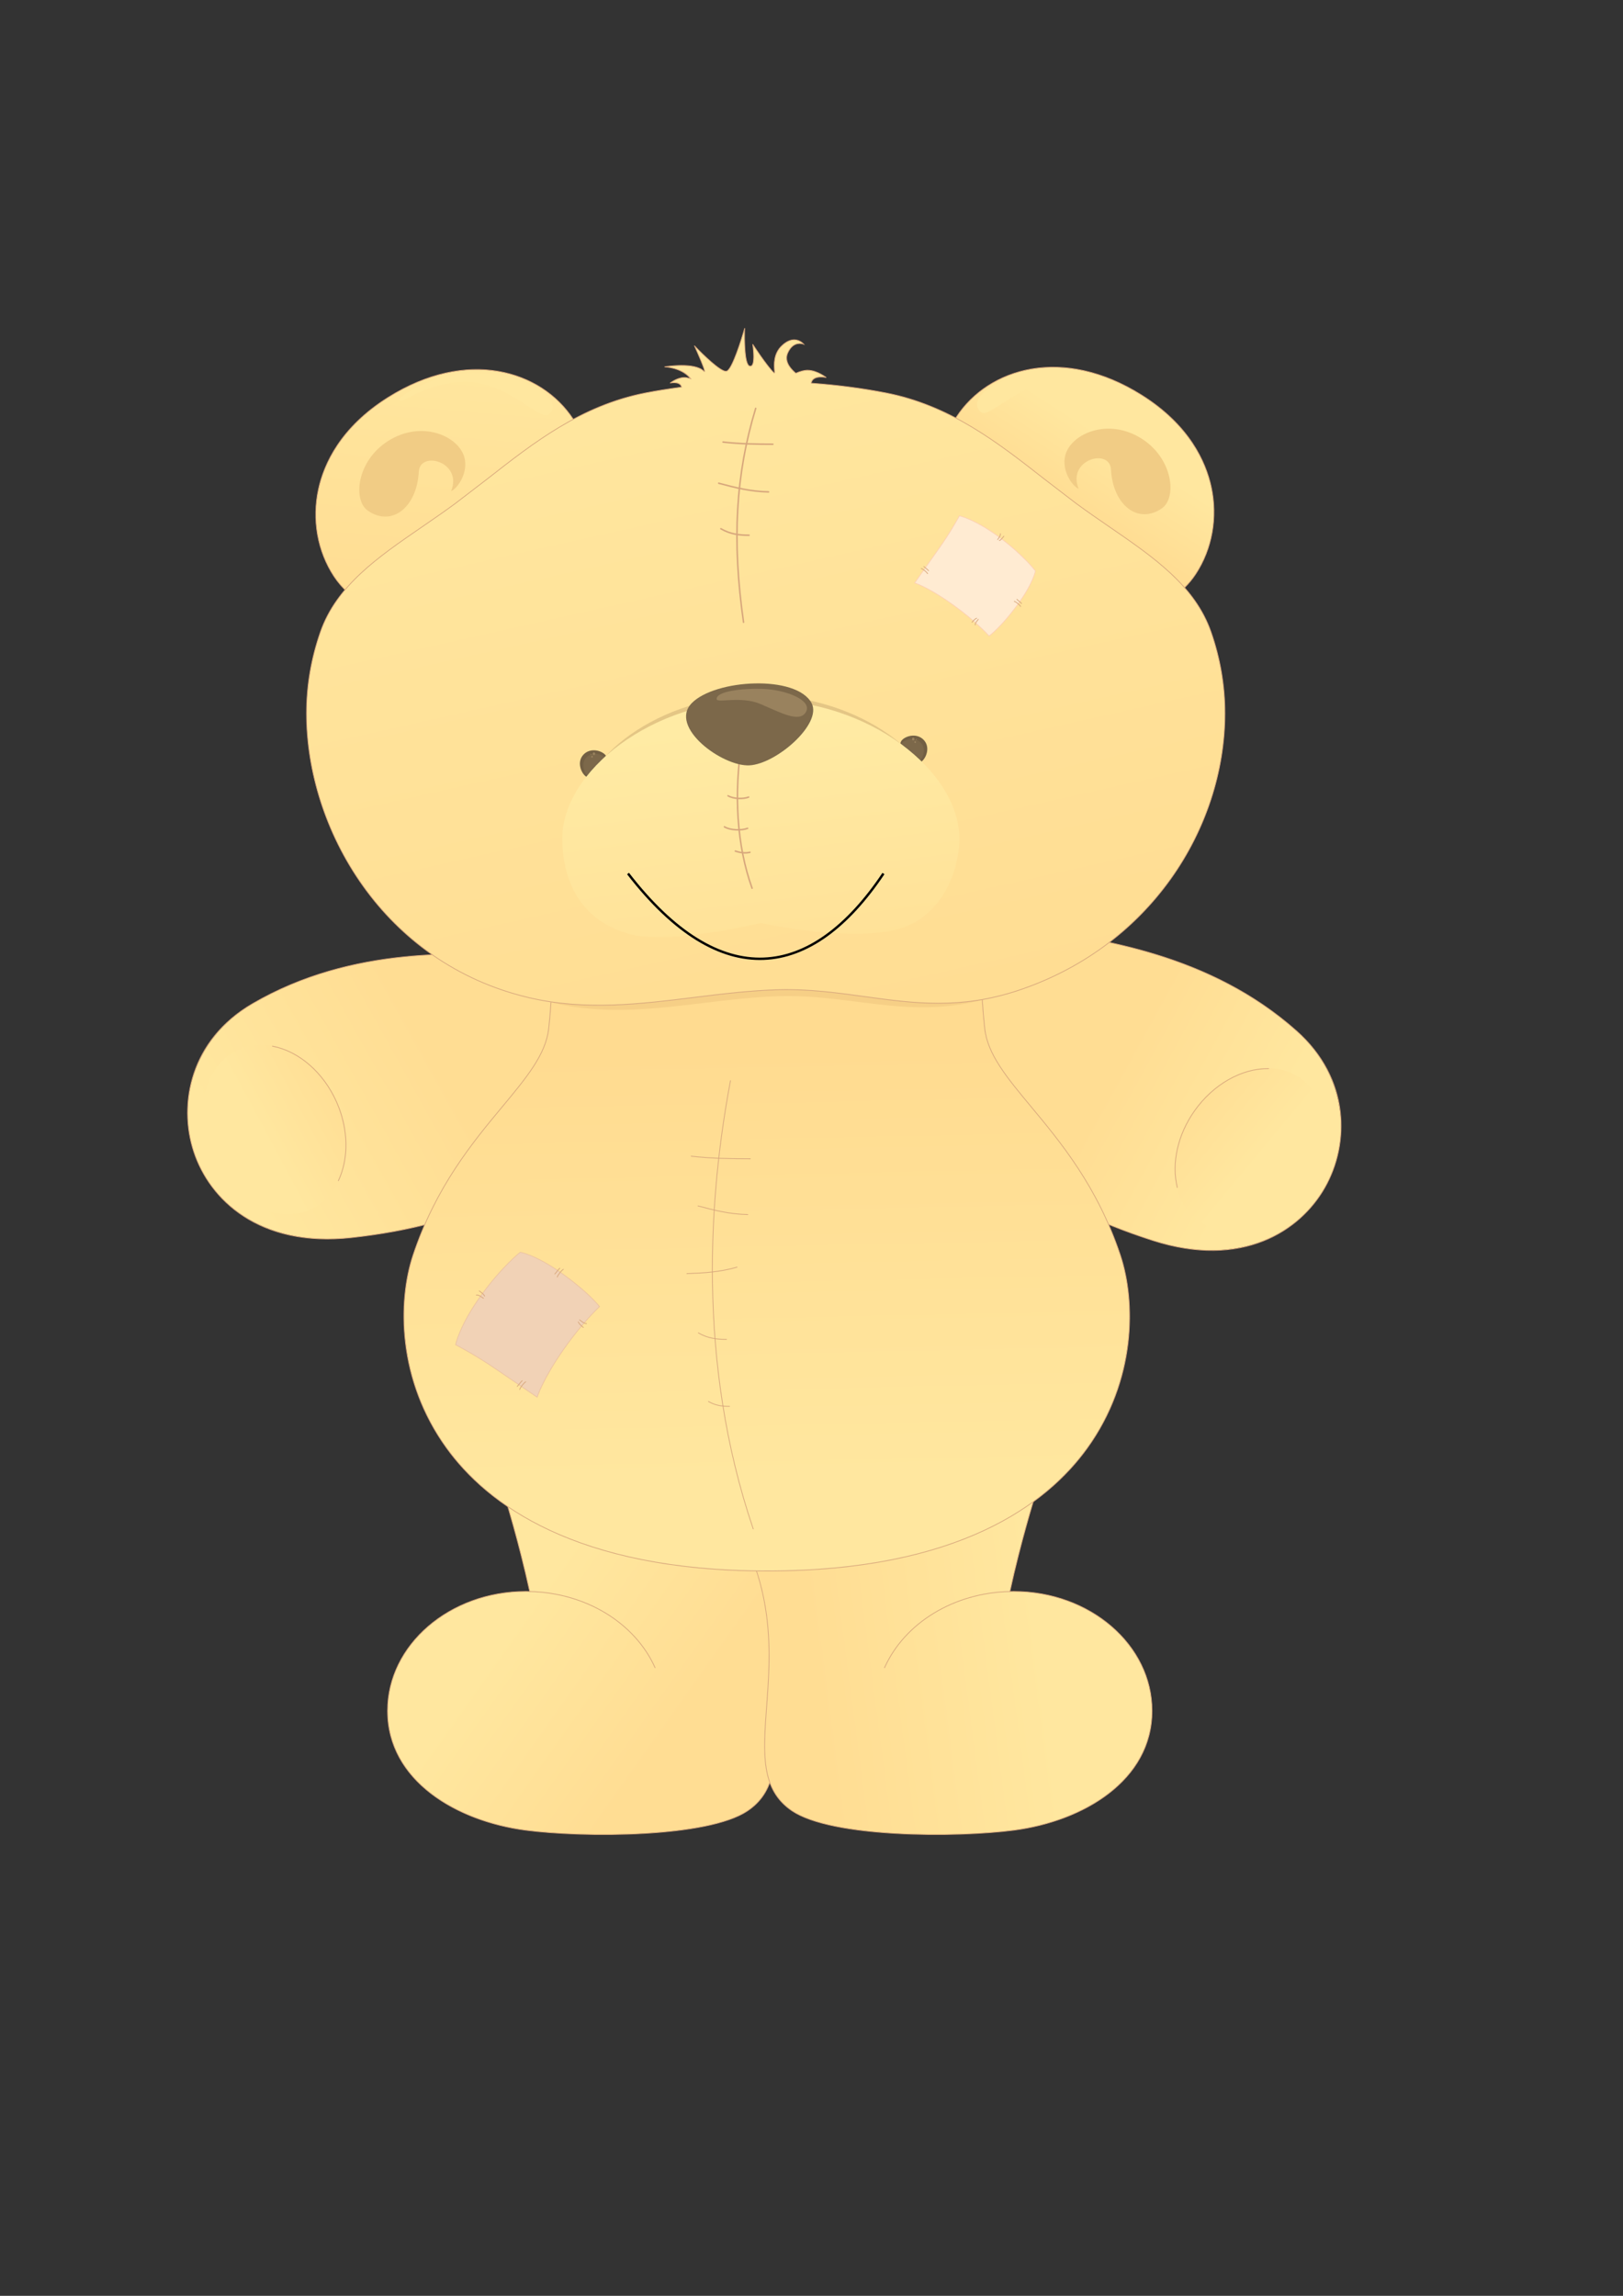 <?xml version="1.0" encoding="UTF-8" standalone="no"?>
<!-- Created with Inkscape (http://www.inkscape.org/) -->

<svg
   xmlns:dc="http://purl.org/dc/elements/1.1/"
   xmlns:cc="http://creativecommons.org/ns#"
   xmlns:rdf="http://www.w3.org/1999/02/22-rdf-syntax-ns#"
   xmlns:svg="http://www.w3.org/2000/svg"
   xmlns="http://www.w3.org/2000/svg"
   xmlns:sodipodi="http://sodipodi.sourceforge.net/DTD/sodipodi-0.dtd"
   xmlns:inkscape="http://www.inkscape.org/namespaces/inkscape"
   width="210mm"
   height="297mm"
   viewBox="0 0 744.094 1052.362"
   id="svg2"
   version="1.1"
   inkscape:version="0.91 r13725"
   sodipodi:docname="Teddy3.svg">
  <rect x="0" y="0" width="744.094" height="1052.362" fill="#333333" stroke="none"/>
  <defs
     id="defs4">
    <radialGradient
       id="radialGradient4158"
       spreadMethod="pad"
       gradientTransform="matrix(598.457,0,0,-318.166,376.728,462.219)"
       gradientUnits="userSpaceOnUse"
       r="1"
       cy="0"
       cx="0"
       fy="0"
       fx="0">
      <stop
         id="stop4160"
         offset="0"
         style="stop-opacity:1;stop-color:#e94397" />
      <stop
         id="stop4162"
         offset="1"
         style="stop-opacity:1;stop-color:#4a3362" />
    </radialGradient>
    <clipPath
       id="clipPath4170"
       clipPathUnits="userSpaceOnUse">
      <path
         inkscape:connector-curvature="0"
         id="path4172"
         d="m 0,595.276 841.89,0 L 841.89,0 0,0 0,595.276 Z" />
    </clipPath>
    <clipPath
       id="clipPath4178"
       clipPathUnits="userSpaceOnUse">
      <path
         inkscape:connector-curvature="0"
         id="path4180"
         d="m -50.613,573.446 569.537,0 0,-581.918 -569.537,0 0,581.918 z" />
    </clipPath>
    <clipPath
       id="clipPath11190"
       clipPathUnits="userSpaceOnUse">
      <path
         inkscape:connector-curvature="0"
         id="path11192"
         d="m 326.494,553.649 586.317,0 0,-599.06 -586.317,0 0,599.06 z" />
    </clipPath>
    <clipPath
       id="clipPath18202"
       clipPathUnits="userSpaceOnUse">
      <path
         inkscape:connector-curvature="0"
         id="path18204"
         d="m 0,595.276 841.89,0 L 841.89,0 0,0 0,595.276 Z" />
    </clipPath>
    <clipPath
       id="clipPath18210"
       clipPathUnits="userSpaceOnUse">
      <path
         inkscape:connector-curvature="0"
         id="path18212"
         d="m 461.937,352.03 185.804,0 0,-99.866 -185.804,0 0,99.866 z" />
    </clipPath>
    <linearGradient
       id="linearGradient18218"
       spreadMethod="pad"
       gradientTransform="matrix(58.883,0.973,0.973,-58.883,560.195,301.869)"
       gradientUnits="userSpaceOnUse"
       y2="0"
       x2="1"
       y1="0"
       x1="0">
      <stop
         id="stop18220"
         offset="0"
         style="stop-opacity:1;stop-color:#ffdd93" />
      <stop
         id="stop18222"
         offset="1"
         style="stop-opacity:1;stop-color:#ffe79f" />
    </linearGradient>
    <clipPath
       id="clipPath18246"
       clipPathUnits="userSpaceOnUse">
      <path
         inkscape:connector-curvature="0"
         id="path18248"
         d="m 293.381,144.675 154.805,0 0,-123.587 -154.805,0 0,123.587 z" />
    </clipPath>
    <linearGradient
       id="linearGradient18254"
       spreadMethod="pad"
       gradientTransform="matrix(-56.993,40.586,40.586,56.993,404.392,68.807)"
       gradientUnits="userSpaceOnUse"
       y2="0"
       x2="1"
       y1="0"
       x1="0">
      <stop
         id="stop18256"
         offset="0"
         style="stop-opacity:1;stop-color:#ffdd93" />
      <stop
         id="stop18258"
         offset="1"
         style="stop-opacity:1;stop-color:#ffe79f" />
    </linearGradient>
    <clipPath
       id="clipPath18286"
       clipPathUnits="userSpaceOnUse">
      <path
         inkscape:connector-curvature="0"
         id="path18288"
         d="m 418.966,144.675 154.803,0 0,-123.587 -154.803,0 0,123.587 z" />
    </clipPath>
    <linearGradient
       id="linearGradient18294"
       spreadMethod="pad"
       gradientTransform="matrix(83.894,11.039,11.039,-83.894,449.917,77.614)"
       gradientUnits="userSpaceOnUse"
       y2="0"
       x2="1"
       y1="0"
       x1="0">
      <stop
         id="stop18296"
         offset="0"
         style="stop-opacity:1;stop-color:#ffdd93" />
      <stop
         id="stop18298"
         offset="1"
         style="stop-opacity:1;stop-color:#ffe79f" />
    </linearGradient>
    <clipPath
       id="clipPath18326"
       clipPathUnits="userSpaceOnUse">
      <path
         inkscape:connector-curvature="0"
         id="path18328"
         d="m 220.031,343.966 183.376,0 0,-104.485 -183.376,0 0,104.485 z" />
    </clipPath>
    <linearGradient
       id="linearGradient18334"
       spreadMethod="pad"
       gradientTransform="matrix(-73.616,-40.941,-40.941,73.616,312.828,302.7)"
       gradientUnits="userSpaceOnUse"
       y2="0"
       x2="1"
       y1="0"
       x1="0">
      <stop
         id="stop18336"
         offset="0"
         style="stop-opacity:1;stop-color:#ffdd93" />
      <stop
         id="stop18338"
         offset="1"
         style="stop-opacity:1;stop-color:#ffe79f" />
    </linearGradient>
    <clipPath
       id="clipPath18362"
       clipPathUnits="userSpaceOnUse">
      <path
         inkscape:connector-curvature="0"
         id="path18364"
         d="m 299.374,341.209 266.159,0 0,-223.481 -266.159,0 0,223.481 z" />
    </clipPath>
    <linearGradient
       id="linearGradient18370"
       spreadMethod="pad"
       gradientTransform="matrix(2.996,-156.798,-156.798,-2.996,430.593,308.604)"
       gradientUnits="userSpaceOnUse"
       y2="0"
       x2="1"
       y1="0"
       x1="0">
      <stop
         id="stop18372"
         offset="0"
         style="stop-opacity:1;stop-color:#ffdb90" />
      <stop
         id="stop18374"
         offset="1"
         style="stop-opacity:1;stop-color:#ffe79f" />
    </linearGradient>
    <clipPath
       id="clipPath18398"
       clipPathUnits="userSpaceOnUse">
      <path
         inkscape:connector-curvature="0"
         id="path18400"
         d="m 267.03,558.263 99.552,0 0,-90.945 -99.552,0 0,90.945 z" />
    </clipPath>
    <linearGradient
       id="linearGradient18406"
       spreadMethod="pad"
       gradientTransform="matrix(8.372,95.437,95.437,-8.372,313.087,471.48)"
       gradientUnits="userSpaceOnUse"
       y2="0"
       x2="1"
       y1="0"
       x1="0">
      <stop
         id="stop18408"
         offset="0"
         style="stop-opacity:1;stop-color:#ffdd93" />
      <stop
         id="stop18410"
         offset="1"
         style="stop-opacity:1;stop-color:#ffe79f" />
    </linearGradient>
    <clipPath
       id="clipPath18446"
       clipPathUnits="userSpaceOnUse">
      <path
         inkscape:connector-curvature="0"
         id="path18448"
         d="m 496.949,559.121 99.534,0 0,-90.945 -99.534,0 0,90.945 z" />
    </clipPath>
    <linearGradient
       id="linearGradient18454"
       spreadMethod="pad"
       gradientTransform="matrix(15.069,23.441,23.441,-15.069,543.896,508.977)"
       gradientUnits="userSpaceOnUse"
       y2="0"
       x2="1"
       y1="0"
       x1="0">
      <stop
         id="stop18456"
         offset="0"
         style="stop-opacity:1;stop-color:#ffdd93" />
      <stop
         id="stop18458"
         offset="1"
         style="stop-opacity:1;stop-color:#ffe79f" />
    </linearGradient>
    <clipPath
       id="clipPath18490"
       clipPathUnits="userSpaceOnUse">
      <path
         inkscape:connector-curvature="0"
         id="path18492"
         d="m 263.661,573.458 336.835,0 0,-248.274 -336.835,0 0,248.274 z" />
    </clipPath>
    <linearGradient
       id="linearGradient18498"
       spreadMethod="pad"
       gradientTransform="matrix(-56.928,256.175,256.175,56.928,457.912,315.274)"
       gradientUnits="userSpaceOnUse"
       y2="0"
       x2="1"
       y1="0"
       x1="0">
      <stop
         id="stop18500"
         offset="0"
         style="stop-opacity:1;stop-color:#ffdd93" />
      <stop
         id="stop18502"
         offset="1"
         style="stop-opacity:1;stop-color:#ffe79f" />
    </linearGradient>
    <linearGradient
       id="linearGradient18578"
       spreadMethod="pad"
       gradientTransform="matrix(-26.626,211.318,211.318,26.626,442.491,288.634)"
       gradientUnits="userSpaceOnUse"
       y2="0"
       x2="1"
       y1="0"
       x1="0">
      <stop
         id="stop18580"
         offset="0"
         style="stop-opacity:1;stop-color:#ffdb90" />
      <stop
         id="stop18582"
         offset="1"
         style="stop-opacity:1;stop-color:#fff3ae" />
    </linearGradient>
    <clipPath
       id="clipPath18590"
       clipPathUnits="userSpaceOnUse">
      <path
         inkscape:connector-curvature="0"
         id="path18592"
         d="m 0,595.276 841.89,0 L 841.89,0 0,0 0,595.276 Z" />
    </clipPath>
    <clipPath
       id="clipPath18658"
       clipPathUnits="userSpaceOnUse">
      <path
         inkscape:connector-curvature="0"
         id="path18660"
         d="m 486.694,504.659 44.294,0 0,-44.089 -44.294,0 0,44.089 z" />
    </clipPath>
    <clipPath
       id="clipPath18710"
       clipPathUnits="userSpaceOnUse">
      <path
         inkscape:connector-curvature="0"
         id="path18712"
         d="m 318.345,234.6 52.769,0 0,-53.144 -52.769,0 0,53.144 z" />
    </clipPath>
    <linearGradient
       id="linearGradient18774"
       spreadMethod="pad"
       gradientTransform="matrix(170.542,380.822,380.822,-170.542,374.479,163.414)"
       gradientUnits="userSpaceOnUse"
       y2="0"
       x2="1"
       y1="0"
       x1="0">
      <stop
         id="stop18776"
         offset="0"
         style="stop-opacity:1;stop-color:#c13d62" />
      <stop
         id="stop18778"
         offset="1"
         style="stop-opacity:1;stop-color:#ef569e" />
    </linearGradient>
    <clipPath
       id="clipPath18786"
       clipPathUnits="userSpaceOnUse">
      <path
         inkscape:connector-curvature="0"
         id="path18788"
         d="m 0,595.276 841.89,0 L 841.89,0 0,0 0,595.276 Z" />
    </clipPath>
    <linearGradient
       id="linearGradient18810"
       spreadMethod="pad"
       gradientTransform="matrix(-32.535,-17.535,-17.535,32.535,280.122,294.807)"
       gradientUnits="userSpaceOnUse"
       y2="0"
       x2="1"
       y1="0"
       x1="0">
      <stop
         id="stop18812"
         offset="0"
         style="stop-opacity:1;stop-color:#ffdd93" />
      <stop
         id="stop18814"
         offset="1"
         style="stop-opacity:1;stop-color:#ffe79f" />
    </linearGradient>
    <clipPath
       id="clipPath18822"
       clipPathUnits="userSpaceOnUse">
      <path
         inkscape:connector-curvature="0"
         id="path18824"
         d="m 0,595.276 841.89,0 L 841.89,0 0,0 0,595.276 Z" />
    </clipPath>
    <linearGradient
       id="linearGradient18842"
       spreadMethod="pad"
       gradientTransform="matrix(36.387,-6.48,6.48,36.387,585.525,308.629)"
       gradientUnits="userSpaceOnUse"
       y2="0"
       x2="1"
       y1="0"
       x1="0">
      <stop
         id="stop18844"
         offset="0"
         style="stop-opacity:1;stop-color:#ffdd93" />
      <stop
         id="stop18846"
         offset="1"
         style="stop-opacity:1;stop-color:#ffe79f" />
    </linearGradient>
    <clipPath
       id="clipPath18854"
       clipPathUnits="userSpaceOnUse">
      <path
         inkscape:connector-curvature="0"
         id="path18856"
         d="m 0,595.276 841.89,0 L 841.89,0 0,0 0,595.276 Z" />
    </clipPath>
    <linearGradient
       id="linearGradient18874"
       spreadMethod="pad"
       gradientTransform="matrix(128.9,176.61,176.61,-128.9,100.961,351.825)"
       gradientUnits="userSpaceOnUse"
       y2="0"
       x2="1"
       y1="0"
       x1="0">
      <stop
         id="stop18876"
         offset="0"
         style="stop-opacity:1;stop-color:#c13d62" />
      <stop
         id="stop18878"
         offset="1"
         style="stop-opacity:1;stop-color:#ef569e" />
    </linearGradient>
    <clipPath
       id="clipPath18886"
       clipPathUnits="userSpaceOnUse">
      <path
         inkscape:connector-curvature="0"
         id="path18888"
         d="m 0,595.276 841.89,0 L 841.89,0 0,0 0,595.276 Z" />
    </clipPath>
    <linearGradient
       id="linearGradient18910"
       spreadMethod="pad"
       gradientTransform="matrix(61.801,84.675,84.675,-61.801,106.694,492.173)"
       gradientUnits="userSpaceOnUse"
       y2="0"
       x2="1"
       y1="0"
       x1="0">
      <stop
         id="stop18912"
         offset="0"
         style="stop-opacity:1;stop-color:#c13d62" />
      <stop
         id="stop18914"
         offset="1"
         style="stop-opacity:1;stop-color:#ef569e" />
    </linearGradient>
    <clipPath
       id="clipPath18922"
       clipPathUnits="userSpaceOnUse">
      <path
         inkscape:connector-curvature="0"
         id="path18924"
         d="m 0,595.276 841.89,0 L 841.89,0 0,0 0,595.276 Z" />
    </clipPath>
  </defs>
  <sodipodi:namedview
     id="base"
     pagecolor="#ffffff"
     bordercolor="#666666"
     borderopacity="1.0"
     inkscape:pageopacity="0.0"
     inkscape:pageshadow="2"
     inkscape:zoom="0.98994949"
     inkscape:cx="135.25285"
     inkscape:cy="532.80911"
     inkscape:document-units="px"
     inkscape:current-layer="layer1"
     showgrid="false"
     inkscape:window-width="1680"
     inkscape:window-height="987"
     inkscape:window-x="-8"
     inkscape:window-y="-8"
     inkscape:window-maximized="1" />
  <g
     inkscape:label="Ebene 1"
     inkscape:groupmode="layer"
     id="layer1">
    <g
       id="g33855"
       transform="matrix(0.869,0.495,-0.495,0.869,308.893,-185.635)">
      <g
         transform="matrix(1.25,0,0,-1.25,-189.038,867.266)"
         id="g18206">
        <g
           id="g18208" />
        <g
           id="g18224">
          <g
             id="g18226"
             clip-path="url(#clipPath18210)">
            <g
               id="g18228">
              <g
                 id="g18230">
                <g
                   id="g18232">
                  <g
                     id="g18234">
                    <path
                       inkscape:connector-curvature="0"
                       id="path18236"
                       style="fill:url(#linearGradient18218);stroke:none"
                       d="m 480.011,271.447 c 42.561,-17.892 77.703,-24.453 122.679,-14.904 61.587,13.067 56.021,82.589 7.557,92.839 -48.983,10.36 -92.402,-12.435 -116.57,-21.059 -24.169,-8.623 -50.055,-41.581 -13.666,-56.876" />
                  </g>
                </g>
              </g>
            </g>
          </g>
        </g>
      </g>
      <g
         transform="matrix(1.25,0,0,-1.25,411.042,527.797)"
         id="g18238">
        <path
           inkscape:connector-curvature="0"
           id="path18240"
           style="fill:#d7a77c;fill-opacity:1;fill-rule:nonzero;stroke:none"
           d="m 0,0 0,0 c -12.017,5.05 -18.234,12.554 -17.981,21.701 0.392,14.274 16.677,29.578 31.64,34.917 3.752,1.34 8.048,3.051 12.597,4.863 24.911,9.93 62.557,24.935 103.898,16.191 25.817,-5.46 37.379,-26.364 37.384,-44.662 C 167.545,14.461 155.741,-7.864 122.597,-14.897 80.92,-23.746 46.547,-19.568 0,0 M 26.153,61.738 C 21.608,59.927 17.314,58.215 13.566,56.878 -1.419,51.532 -17.849,36.564 -18.258,21.708 -18.514,12.438 -12.237,4.843 -0.107,-0.255 46.497,-19.848 80.917,-24.028 122.655,-15.167 155.96,-8.101 167.82,14.354 167.814,33.01 167.809,51.418 156.18,72.45 130.211,77.942 88.788,86.703 51.097,71.68 26.153,61.738" />
      </g>
      <g
         transform="matrix(1.25,0,0,-1.25,-189.038,867.266)"
         id="g18830">
        <g
           id="g18832">
          <g
             id="g18838">
            <g
               id="g18840">
              <path
                 inkscape:connector-curvature="0"
                 id="path18848"
                 style="fill:url(#linearGradient18842);stroke:none"
                 d="m 591.999,305.492 c -1.749,-17.663 8.054,-33.092 21.89,-34.461 l 0,0 c 13.841,-1.371 26.476,11.837 28.224,29.501 l 0,0 c 1.75,17.667 -8.051,33.094 -21.891,34.465 l 0,0 c -0.66,0.065 -1.318,0.098 -1.972,0.098 l 0,0 c -13.047,0 -24.586,-12.78 -26.251,-29.603" />
            </g>
          </g>
        </g>
      </g>
      <g
         transform="matrix(1.25,0,0,-1.25,-189.038,867.266)"
         id="g18850">
        <g
           clip-path="url(#clipPath18854)"
           id="g18852">
          <g
             transform="translate(608.177,332.423)"
             id="g18858">
            <path
               inkscape:connector-curvature="0"
               id="path18860"
               style="fill:#d7a77c;fill-opacity:1;fill-rule:nonzero;stroke:none"
               d="m 0,0 c -8.714,-4.817 -14.852,-15.15 -16.021,-26.963 -1.057,-10.679 2.105,-21.042 8.458,-27.719 0.053,-0.055 0.141,-0.057 0.196,-0.006 0.054,0.053 0.056,0.141 0.005,0.196 -6.3,6.621 -9.434,16.902 -8.385,27.502 1.16,11.724 7.246,21.974 15.881,26.749 0.066,0.036 0.09,0.12 0.054,0.187 C 0.15,0.013 0.066,0.037 0,0" />
          </g>
        </g>
      </g>
    </g>
    <g
       id="g33833"
       transform="translate(9.6487304e-7,-4.5454233e-6)">
      <g
         transform="matrix(1.25,0,0,-1.25,-189.038,867.266)"
         id="g18322">
        <g
           id="g18324" />
        <g
           id="g18340">
          <g
             id="g18342"
             clip-path="url(#clipPath18326)">
            <g
               id="g18344">
              <g
                 id="g18346">
                <g
                   id="g18348">
                  <g
                     id="g18350">
                    <path
                       inkscape:connector-curvature="0"
                       id="path18352"
                       style="fill:url(#linearGradient18334);stroke:none"
                       d="m 391.975,292.488 c -34.832,-30.306 -66.16,-47.528 -111.865,-52.522 -62.585,-6.853 -79.041,60.925 -36.214,85.816 43.287,25.161 91.656,17.089 117.311,16.457 25.652,-0.632 60.546,-23.841 30.768,-49.751" />
                  </g>
                </g>
              </g>
            </g>
          </g>
        </g>
      </g>
      <g
         transform="matrix(1.25,0,0,-1.25,88.993,527.83)"
         id="g18354">
        <path
           inkscape:connector-curvature="0"
           id="path18356"
           style="fill:#d7a77c;fill-opacity:1;fill-rule:nonzero;stroke:none"
           d="m 0,0 c -5.717,17.382 -1.273,40.855 21.541,54.115 36.53,21.234 76.98,18.756 103.745,17.116 4.889,-0.298 9.507,-0.582 13.491,-0.678 15.882,-0.392 36.136,-9.836 40.973,-23.271 3.102,-8.61 -0.458,-17.683 -10.29,-26.238 C 131.365,-12.102 100.022,-26.818 57.67,-31.446 23.988,-35.134 5.795,-17.62 0,0 M 21.402,54.352 C -1.546,41.015 -6.014,17.401 -0.263,-0.086 c 5.83,-17.723 24.117,-35.34 57.963,-31.635 42.414,4.635 73.799,19.37 111.941,52.556 9.926,8.637 13.512,17.815 10.369,26.54 -5.036,13.983 -25.32,23.061 -41.226,23.454 -3.98,0.097 -8.595,0.379 -13.482,0.679 -26.798,1.64 -67.298,4.122 -103.9,-17.156" />
      </g>
      <g
         transform="matrix(1.25,0,0,-1.25,-189.038,867.266)"
         id="g18798">
        <g
           id="g18800">
          <g
             id="g18806">
            <g
               id="g18808">
              <path
                 inkscape:connector-curvature="0"
                 id="path18816"
                 style="fill:url(#linearGradient18810);stroke:none"
                 d="m 238.921,309 c -12.718,-5.632 -17.2,-23.351 -10.014,-39.585 l 0,0 c 7.186,-16.231 23.316,-24.822 36.034,-19.192 l 0,0 c 12.713,5.629 17.199,23.348 10.015,39.578 l 0,0 c -5.693,12.861 -16.999,20.925 -27.774,20.924 l 0,0 c -2.826,-0.001 -5.618,-0.556 -8.261,-1.725" />
            </g>
          </g>
        </g>
      </g>
      <g
         transform="matrix(1.25,0,0,-1.25,-189.038,867.266)"
         id="g18818">
        <g
           clip-path="url(#clipPath18822)"
           id="g18820">
          <g
             transform="translate(251.005,310.212)"
             id="g18826">
            <path
               inkscape:connector-curvature="0"
               id="path18828"
               style="fill:#d7a77c;fill-opacity:1;fill-rule:nonzero;stroke:none"
               d="m 0,0 c -0.014,-0.076 0.035,-0.147 0.11,-0.162 9.693,-1.833 18.678,-9.665 23.45,-20.441 4.311,-9.74 4.549,-20.485 0.638,-28.742 -0.033,-0.069 -0.004,-0.152 0.065,-0.184 0.069,-0.033 0.152,-0.002 0.184,0.065 3.946,8.33 3.708,19.161 -0.635,28.973 C 19.004,-9.633 9.942,-1.74 0.162,0.11 0.087,0.124 0.015,0.074 0,0" />
          </g>
        </g>
      </g>
    </g>
    <g
       id="g33877">
      <g
         transform="matrix(1.25,0,0,-1.25,-189.038,867.266)"
         id="g18242">
        <g
           id="g18244" />
        <g
           id="g18260">
          <g
             id="g18262"
             clip-path="url(#clipPath18246)">
            <g
               id="g18264">
              <g
                 id="g18266">
                <g
                   id="g18268">
                  <g
                     id="g18270">
                    <path
                       inkscape:connector-curvature="0"
                       id="path18272"
                       style="fill:url(#linearGradient18254);stroke:none"
                       d="m 448.186,138.127 c -39.634,2.531 -111.711,6.548 -111.711,6.548 0,0 5.028,-16.021 9.041,-34.483 -0.462,0.011 -0.926,0.032 -1.396,0.032 -28.021,0 -50.739,-19.606 -50.739,-43.788 0,-24.182 22.952,-40.168 50.739,-43.787 20.507,-2.671 66.513,-2.852 81.298,7.111 24.943,16.808 -8.433,59.454 22.768,108.367" />
                  </g>
                </g>
              </g>
            </g>
          </g>
        </g>
      </g>
      <g
         transform="matrix(1.25,0,0,-1.25,243.025,729.489)"
         id="g18274">
        <path
           inkscape:connector-curvature="0"
           id="path18276"
           style="fill:#d7a77c;fill-opacity:1;fill-rule:nonzero;stroke:none"
           d="M 0,0 C -3.747,17.239 -8.432,32.518 -8.985,34.305 -5.181,34.092 63.969,30.228 102.303,27.781 90.65,9.416 88.058,-8.055 88.058,-23.607 c 0,-6.602 0.465,-12.858 0.899,-18.69 0.376,-5.07 0.729,-9.821 0.729,-14.198 0,-10.231 -1.93,-18.416 -9.995,-23.853 -14.628,-9.857 -59.944,-9.857 -81.203,-7.088 -25.196,3.281 -50.619,18.049 -50.619,43.65 0,24.069 22.699,43.65 50.6,43.65 L -0.582,-0.155 0.039,-0.172 0,0 Z m -9.308,34.412 c 0.05,-0.159 5.041,-16.126 9,-34.299 -0.128,0.004 -1.223,0.027 -1.223,0.027 -28.052,0 -50.876,-19.705 -50.876,-43.926 0,-25.768 25.543,-40.628 50.859,-43.923 21.295,-2.774 66.707,-2.764 81.392,7.133 11.652,7.85 10.652,21.287 9.387,38.3 -1.455,19.581 -3.265,43.949 13.421,70.107 l 0.125,0.197 -0.234,0.015 C 63.362,30.545 -8.447,34.551 -9.168,34.591 l -0.2,0.011 0.06,-0.19 z" />
      </g>
      <g
         transform="matrix(1.25,0,0,-1.25,242.783,729.52)"
         id="g18278">
        <path
           inkscape:connector-curvature="0"
           id="path18280"
           style="fill:#d7a77c;fill-opacity:1;fill-rule:nonzero;stroke:none"
           d="m 0,0 c -0.002,-0.076 0.058,-0.139 0.134,-0.141 20.428,-0.484 38.401,-11.423 45.787,-27.87 0.032,-0.07 0.114,-0.101 0.183,-0.07 0.069,0.031 0.101,0.113 0.069,0.183 C 38.744,-11.354 20.674,-0.351 0.14,0.135 0.064,0.138 0.001,0.077 0,0" />
      </g>
    </g>
    <g
       id="g33892">
      <g
         transform="matrix(1.25,0,0,-1.25,-189.038,867.266)"
         id="g18282">
        <g
           id="g18284" />
        <g
           id="g18300">
          <g
             id="g18302"
             clip-path="url(#clipPath18286)">
            <g
               id="g18304">
              <g
                 id="g18306">
                <g
                   id="g18308">
                  <g
                     id="g18310">
                    <path
                       inkscape:connector-curvature="0"
                       id="path18312"
                       style="fill:url(#linearGradient18294);stroke:none"
                       d="m 418.966,138.127 c 39.635,2.531 111.71,6.548 111.71,6.548 0,0 -5.029,-16.021 -9.042,-34.483 0.464,0.011 0.927,0.032 1.396,0.032 28.022,0 50.739,-19.606 50.739,-43.788 0,-24.182 -22.951,-40.168 -50.739,-43.787 -20.505,-2.671 -66.511,-2.852 -81.296,7.111 -24.943,16.808 8.433,59.454 -22.768,108.367" />
                  </g>
                </g>
              </g>
            </g>
          </g>
        </g>
      </g>
      <g
         transform="matrix(1.25,0,0,-1.25,474.067,686.608)"
         id="g18314">
        <path
           inkscape:connector-curvature="0"
           id="path18316"
           style="fill:#d7a77c;fill-opacity:1;fill-rule:nonzero;stroke:none"
           d="m 0,0 c -0.553,-1.787 -5.238,-17.065 -8.985,-34.305 l -0.037,-0.172 0.62,0.017 0.948,0.02 c 27.9,0 50.6,-19.581 50.6,-43.651 0,-25.6 -25.422,-40.369 -50.619,-43.649 -21.257,-2.77 -66.572,-2.77 -81.2,7.088 -8.066,5.436 -9.996,13.622 -9.996,23.853 0,4.376 0.353,9.127 0.73,14.197 0.433,5.832 0.898,12.087 0.898,18.689 0,15.552 -2.593,33.024 -14.246,51.39 C -72.952,-4.077 -3.805,-0.213 0,0 M 0.184,0.286 C -0.538,0.246 -72.345,-3.76 -111.527,-6.262 l -0.235,-0.014 0.126,-0.198 c 16.687,-26.158 14.876,-50.526 13.422,-70.107 -1.265,-17.013 -2.265,-30.449 9.386,-38.3 14.686,-9.896 60.097,-9.907 81.392,-7.133 25.315,3.295 50.858,18.156 50.858,43.923 0,24.221 -22.823,43.926 -50.876,43.926 0,0 -1.096,-0.023 -1.223,-0.026 3.96,18.172 8.949,34.139 8.999,34.298 l 0.06,0.19 -0.198,-0.011 z" />
      </g>
      <g
         transform="matrix(1.25,0,0,-1.25,462.9,729.351)"
         id="g18318">
        <path
           inkscape:connector-curvature="0"
           id="path18320"
           style="fill:#d7a77c;fill-opacity:1;fill-rule:nonzero;stroke:none"
           d="m 0,0 c -20.53,-0.485 -38.599,-11.489 -46.029,-28.033 -0.032,-0.07 0.001,-0.152 0.069,-0.183 0.069,-0.031 0.151,0.002 0.183,0.07 7.387,16.447 25.359,27.386 45.784,27.871 0.076,0.002 0.137,0.064 0.135,0.14 C 0.14,-0.058 0.077,0.003 0,0" />
      </g>
    </g>
    <g
       id="g18358"
       transform="matrix(1.25,0,0,-1.25,-189.038,867.266)">
      <g
         id="g18360" />
      <g
         id="g18376">
        <g
           clip-path="url(#clipPath18362)"
           id="g18378">
          <g
             id="g18380">
            <g
               id="g18382">
              <g
                 id="g18384">
                <g
                   id="g18386">
                  <path
                     d="m 432.617,117.728 c 127.535,0 141.383,80.246 129.522,115.835 -15.213,45.633 -47.394,62.015 -49.734,83.076 -1.598,14.382 -1.171,24.57 -1.171,24.57 l -157.584,0 c 0,0 0.428,-10.188 -1.171,-24.57 -2.34,-21.061 -34.526,-37.443 -49.739,-83.076 -11.864,-35.589 2.343,-115.835 129.877,-115.835"
                     style="fill:url(#linearGradient18370);stroke:none"
                     id="path18388"
                     inkscape:connector-curvature="0" />
                </g>
              </g>
            </g>
          </g>
        </g>
      </g>
    </g>
    <g
       id="g18390"
       transform="matrix(1.25,0,0,-1.25,449.826,440.928)">
      <path
         d="m 0,0 c -0.012,-0.321 -0.045,-1.427 -0.045,-3.267 0,-4.16 0.18,-11.81 1.222,-21.18 1.055,-9.512 8.106,-17.992 17.032,-28.73 10.846,-13.047 24.344,-29.284 32.708,-54.374 2.062,-6.187 3.401,-13.926 3.401,-22.474 0,-14.927 -4.084,-32.318 -15.54,-48.21 -14.787,-20.515 -47.132,-44.971 -117.253,-44.971 -70.271,0 -102.711,24.543 -117.551,45.133 -11.478,15.926 -15.569,33.319 -15.569,48.218 0,8.488 1.328,16.167 3.374,22.304 8.364,25.09 21.865,41.328 32.712,54.375 8.926,10.737 15.977,19.218 17.033,28.729 1.043,9.374 1.222,17.027 1.222,21.186 0,1.836 -0.033,2.94 -0.044,3.261 L 0,0 Z m -157.585,0.276 0.005,-0.143 c 0.004,-0.103 0.41,-10.344 -1.17,-24.55 -1.047,-9.428 -8.075,-17.882 -16.972,-28.583 -10.862,-13.065 -24.38,-29.325 -32.761,-54.464 -5.656,-16.968 -5.847,-45.685 12.234,-70.77 14.877,-20.641 47.386,-45.247 117.774,-45.247 70.239,0 102.653,24.517 117.478,45.084 18.077,25.08 17.857,53.886 12.175,70.933 C 42.797,-82.326 29.281,-66.066 18.42,-53 9.524,-42.299 2.498,-33.846 1.45,-24.417 -0.129,-10.211 0.276,0.03 0.28,0.133 l 0.006,0.143 -157.871,0 z"
         style="fill:#d7a77c;fill-opacity:1;fill-rule:nonzero;stroke:none"
         id="path18392"
         inkscape:connector-curvature="0" />
    </g>
    <g
       id="g18394"
       transform="matrix(1.25,0,0,-1.25,-189.038,867.266)">
      <g
         id="g18396" />
      <g
         id="g18412">
        <g
           clip-path="url(#clipPath18398)"
           id="g18414">
          <g
             id="g18416">
            <g
               id="g18418">
              <g
                 id="g18420">
                <g
                   id="g18422">
                  <path
                     d="m 273.729,482.454 c 12.077,-18.336 41.491,-20.286 65.705,-4.352 24.213,15.936 34.061,43.719 21.995,62.058 -12.068,18.337 -39.516,25.731 -67.884,7.899 -28.978,-18.204 -31.893,-47.265 -19.816,-65.605"
                     style="fill:url(#linearGradient18406);stroke:none"
                     id="path18424"
                     inkscape:connector-curvature="0" />
                </g>
              </g>
            </g>
          </g>
        </g>
      </g>
    </g>
    <g
       id="g18426"
       transform="matrix(1.25,0,0,-1.25,153.267,264.103)">
      <path
         d="m 0,0 c -6.017,9.136 -8.089,20.728 -5.684,31.803 2.02,9.305 8.077,22.69 25.458,33.608 C 48.81,83.664 75.808,75.274 87.469,57.554 99.473,39.31 89.624,11.555 65.513,-4.313 41.405,-20.178 12.016,-18.243 0,0 M 19.627,65.646 C 2.165,54.676 -3.922,41.218 -5.954,31.861 -8.374,20.714 -6.288,9.048 -0.23,-0.152 11.868,-18.521 41.43,-20.492 65.667,-4.543 89.903,11.409 99.788,39.333 87.7,57.706 75.963,75.538 48.813,83.991 19.627,65.646"
         style="fill:#d7a77c;fill-opacity:1;fill-rule:nonzero;stroke:none"
         id="path18428"
         inkscape:connector-curvature="0" />
    </g>
    <g
       id="g18430"
       transform="matrix(1.25,0,0,-1.25,206.815,225.124)">
      <path
         d="M 0,0 C 2.342,0.967 6.344,6.665 4.898,12.282 2.861,20.185 -10.821,26.27 -23.21,18.324 -34.672,10.978 -36.091,-3.354 -30.512,-7.189 -21.745,-13.217 -12.563,-5.97 -11.857,7.074 -11.424,15.071 4.385,10.713 0,0"
         style="fill:#f1cc85;fill-opacity:1;fill-rule:nonzero;stroke:none"
         id="path18432"
         inkscape:connector-curvature="0" />
    </g>
    <g
       id="g18434"
       transform="matrix(1.25,0,0,-1.25,183.058,183.522)">
      <path
         d="M 0,0 C 1.41,-1.435 10.115,7.161 25.18,6.74 39.966,6.328 51.551,-7.449 54.649,-5.257 59.705,-1.678 53.019,6.965 33.023,9.738 15.742,12.133 -1.105,1.128 0,0"
         style="fill:#ffe79f;fill-opacity:1;fill-rule:nonzero;stroke:none"
         id="path18436"
         inkscape:connector-curvature="0" />
    </g>
    <g
       id="g18438"
       transform="matrix(1.25,0,0,-1.25,538.015,307.5)">
      <path
         d="m 0,0 c -6.735,19.355 -26.22,29.085 -44.974,42.883 -18.778,13.813 -36.84,31.687 -63.474,36.897 -8.057,1.573 -68.201,1.968 -68.194,1.94 -4.075,-0.545 -8.112,-1.168 -12.066,-1.94 -26.635,-5.21 -44.698,-23.084 -63.479,-36.897 C -270.943,29.085 -290.433,19.355 -297.171,0 c -3.02,-8.664 -4.621,-17.734 -4.621,-27.073 0,-40.273 27.101,-83.646 74.359,-94.705 28.471,-6.666 55.508,1.787 83.314,2.49 27.886,0.696 49.47,-9.777 79.854,0.348 43.627,14.535 68.88,53.24 68.88,91.867 C 4.615,-17.734 3.016,-8.664 0,0"
         style="fill:#f6cf86;fill-opacity:1;fill-rule:nonzero;stroke:none"
         id="path18440"
         inkscape:connector-curvature="0" />
    </g>
    <g
       id="g18442"
       transform="matrix(1.25,0,0,-1.25,-189.038,867.266)">
      <g
         id="g18444" />
      <g
         id="g18460">
        <g
           clip-path="url(#clipPath18446)"
           id="g18462">
          <g
             id="g18464">
            <g
               id="g18466">
              <g
                 id="g18468">
                <g
                   id="g18470">
                  <path
                     d="m 589.791,483.313 c -12.066,-18.338 -41.479,-20.287 -65.693,-4.354 -24.214,15.935 -34.063,43.72 -21.995,62.059 12.067,18.337 39.513,25.73 67.883,7.898 28.958,-18.203 31.872,-47.265 19.805,-65.603"
                     style="fill:url(#linearGradient18454);stroke:none"
                     id="path18472"
                     inkscape:connector-curvature="0" />
                </g>
              </g>
            </g>
          </g>
        </g>
      </g>
    </g>
    <g
       id="g18474"
       transform="matrix(1.25,0,0,-1.25,466.178,268.423)">
      <path
         d="M 0,0 C -24.112,15.869 -33.961,43.622 -21.955,61.867 -10.294,79.586 16.702,87.976 45.739,69.725 63.106,58.809 69.161,45.425 71.181,36.121 73.586,25.045 71.515,13.453 65.503,4.315 60.721,-2.953 53.128,-7.839 43.543,-9.816 29.693,-12.673 13.823,-9.095 0,0 M -22.186,62.019 C -34.274,43.646 -24.391,15.721 -0.151,-0.23 c 13.882,-9.136 29.83,-12.728 43.75,-9.857 9.658,1.992 17.312,6.92 22.134,14.249 6.053,9.2 8.137,20.87 5.717,32.017 -2.032,9.357 -8.115,22.812 -25.563,33.779 -29.188,18.346 -56.337,9.894 -68.073,-7.939"
         style="fill:#d7a77c;fill-opacity:1;fill-rule:nonzero;stroke:none"
         id="path18476"
         inkscape:connector-curvature="0" />
    </g>
    <g
       id="g18478"
       transform="matrix(1.25,0,0,-1.25,494.52,224.051)">
      <path
         d="m 0,0 c -2.341,0.968 -6.345,6.664 -4.896,12.282 2.035,7.901 15.717,13.987 28.109,6.04 C 34.67,10.978 36.089,-3.356 30.514,-7.188 21.746,-13.216 12.565,-5.968 11.858,7.074 11.425,15.068 -4.384,10.714 0,0"
         style="fill:#f1cc85;fill-opacity:1;fill-rule:nonzero;stroke:none"
         id="path18480"
         inkscape:connector-curvature="0" />
    </g>
    <g
       id="g18482"
       transform="matrix(1.25,0,0,-1.25,518.278,182.448)">
      <path
         d="M 0,0 C -1.41,-1.438 -10.114,7.159 -25.181,6.74 -39.968,6.326 -51.551,-7.451 -54.648,-5.257 -59.706,-1.678 -53.019,6.964 -33.022,9.737 -15.742,12.13 1.105,1.125 0,0"
         style="fill:#ffe79f;fill-opacity:1;fill-rule:nonzero;stroke:none"
         id="path18484"
         inkscape:connector-curvature="0" />
    </g>
    <g
       id="g18486"
       transform="matrix(1.25,0,0,-1.25,-189.038,867.266)">
      <g
         id="g18488" />
      <g
         id="g18504">
        <g
           clip-path="url(#clipPath18490)"
           id="g18506">
          <g
             id="g18508">
            <g
               id="g18510">
              <g
                 id="g18512">
                <g
                   id="g18514">
                  <path
                     d="m 595.421,462.015 c -7.403,21.28 -28.821,31.975 -49.442,47.142 -20.641,15.186 -40.498,34.835 -69.778,40.563 -8.855,1.731 -18.016,2.912 -27.386,3.577 -0.029,0.016 -0.061,0.032 -0.092,0.047 0.026,0.069 0.065,0.134 0.083,0.205 0.752,2.888 5.459,1.818 5.459,1.818 0,0 -3.211,2.569 -6.635,2.675 -1.504,0.046 -3.156,-0.487 -4.533,-1.097 -2.407,2.043 -4.196,4.642 -2.959,7.425 2.137,4.811 5.879,3.208 5.879,3.208 0,0 -3.208,4.009 -8.018,-0.537 -4.554,-4.299 -1.871,-10.957 -2.943,-9.888 -2.892,2.889 -7.751,10.425 -7.751,10.425 0,0 1.337,-8.555 -1.07,-8.021 -2.407,0.534 -1.87,13.901 -1.87,13.901 0,0 -4.277,-15.235 -6.683,-15.772 -2.408,-0.533 -11.762,9.355 -11.762,9.355 0,0 4.953,-10.83 3.476,-9.355 -3.476,3.476 -14.435,1.605 -14.435,1.605 0,0 6.533,-0.206 9.606,-4.36 -0.805,0.276 -1.659,0.478 -2.463,0.452 -2.625,-0.081 -5.088,-2.05 -5.088,-2.05 0,0 3.611,0.821 4.184,-1.396 0.008,-0.03 0.027,-0.056 0.035,-0.085 -4.478,-0.6 -8.915,-1.282 -13.261,-2.132 -29.282,-5.728 -49.138,-25.377 -69.782,-40.563 -20.617,-15.167 -42.044,-25.862 -49.453,-47.142 -3.318,-9.523 -5.078,-19.495 -5.078,-29.76 0,-44.274 29.715,-92.151 81.668,-104.312 31.297,-7.326 61.094,2.169 91.659,2.937 30.658,0.769 54.38,-11.367 87.782,-0.235 47.959,15.98 75.726,59.148 75.726,101.61 0,10.265 -1.761,20.237 -5.075,29.76"
                     style="fill:url(#linearGradient18498);stroke:none"
                     id="path18516"
                     inkscape:connector-curvature="0" />
                </g>
              </g>
            </g>
          </g>
        </g>
      </g>
    </g>
    <g
       id="g18518"
       transform="matrix(1.25,0,0,-1.25,333.101,170.328)">
      <path
         d="M 0,0 C 2.11,0.472 5.461,11.345 6.48,14.816 6.468,14.239 6.455,13.501 6.455,12.654 6.455,8.587 6.739,2.262 8.493,1.872 c 0.333,-0.074 0.622,0.002 0.86,0.224 0.577,0.541 0.748,1.946 0.748,3.428 0,1.513 -0.177,3.08 -0.288,3.915 1.123,-1.706 4.987,-7.488 7.433,-9.934 0.057,-0.057 0.208,-0.207 0.359,-0.137 0.197,0.091 0.174,0.412 0.119,1.189 -0.141,1.922 -0.43,5.919 2.658,8.835 1.6,1.511 3.185,2.226 4.712,2.121 1.328,-0.091 2.259,-0.781 2.734,-1.214 -1.123,0.249 -3.831,0.397 -5.528,-3.424 -1.079,-2.428 -0.072,-4.98 2.995,-7.584 l 0.066,-0.057 0.079,0.035 c 1.715,0.759 3.22,1.123 4.473,1.085 2.591,-0.08 5.07,-1.603 6.073,-2.297 -1.32,0.188 -4.406,0.359 -5.026,-2.024 l -0.046,-0.116 0.074,-0.266 0.049,-0.025 c 9.521,-0.689 18.729,-1.892 27.425,-3.592 23.611,-4.618 40.998,-18.234 57.813,-31.4 l 11.911,-9.138 c 4.104,-3.018 8.265,-5.878 12.29,-8.643 16.038,-11.021 31.187,-21.43 37.102,-38.434 3.362,-9.661 5.068,-19.657 5.068,-29.714 0,-21.205 -7.05,-42.747 -19.853,-60.655 -13.65,-19.098 -32.939,-33.214 -55.778,-40.824 -21.335,-7.111 -38.416,-4.756 -56.499,-2.262 -9.922,1.367 -20.183,2.781 -31.243,2.504 -10.447,-0.262 -20.974,-1.564 -31.155,-2.824 -19.609,-2.427 -39.887,-4.935 -60.47,-0.117 -53.545,12.534 -81.561,61.896 -81.561,104.178 0,10.06 1.706,20.058 5.071,29.714 5.918,16.998 21.065,27.406 37.101,38.425 4.029,2.767 8.195,5.629 12.303,8.652 l 11.917,9.142 c 16.813,13.164 34.199,26.778 57.809,31.396 3.899,0.763 8.233,1.459 13.254,2.13 l 0.154,0.021 -0.074,0.236 c -0.463,1.792 -2.692,1.726 -3.764,1.588 0.828,0.558 2.65,1.628 4.538,1.686 0.689,0.022 1.479,-0.123 2.416,-0.446 l 0.418,-0.145 -0.263,0.358 c -2.288,3.092 -6.496,4.023 -8.537,4.301 2.83,0.359 10.405,1.027 13.156,-1.725 0.07,-0.07 0.255,-0.256 0.414,-0.145 0.044,0.03 0.063,0.102 0.063,0.208 0,0.99 -1.735,5.052 -3.395,8.715 C -9.27,6.687 -2.139,-0.472 0,0 M -0.061,0.27 C -1.904,-0.138 -8.474,6.186 -11.69,9.585 l -0.227,-0.15 C -10.443,6.21 -8.197,1 -8.178,0.172 c -0.019,0.026 -0.041,0.061 -0.041,0.061 -3.484,3.486 -14.105,1.72 -14.555,1.644 l 0.019,-0.274 c 0.063,-0.002 6.071,-0.27 9.176,-3.961 -0.755,0.221 -1.438,0.349 -2.033,0.329 -2.641,-0.082 -5.068,-1.998 -5.17,-2.08 l 0.117,-0.243 c 0.035,0.008 3.395,0.736 3.988,-1.236 -4.944,-0.664 -9.234,-1.353 -13.087,-2.107 -23.675,-4.631 -41.089,-18.265 -57.928,-31.45 l -11.91,-9.137 c -4.105,-3.019 -8.268,-5.881 -12.295,-8.648 -16.075,-11.044 -31.258,-21.476 -37.206,-38.56 -3.375,-9.686 -5.086,-19.715 -5.086,-29.805 0,-42.392 28.089,-91.881 81.774,-104.446 20.631,-4.83 40.935,-2.318 60.567,0.111 10.175,1.258 20.695,2.56 31.128,2.822 11.036,0.277 21.286,-1.136 31.198,-2.502 18.117,-2.498 35.228,-4.857 56.623,2.272 22.896,7.631 42.232,21.783 55.918,40.927 12.835,17.957 19.903,39.553 19.903,60.816 0,10.088 -1.71,20.116 -5.083,29.805 -5.945,17.089 -21.13,27.524 -37.207,38.57 -4.023,2.764 -8.182,5.622 -12.282,8.638 l -11.905,9.133 c -16.841,13.187 -34.254,26.823 -57.928,31.454 -8.685,1.697 -17.878,2.898 -27.325,3.572 0.014,0.034 0.036,0.089 0.036,0.089 0.709,2.723 5.249,1.727 5.294,1.716 l 0.118,0.243 c -0.034,0.026 -3.287,2.599 -6.718,2.704 -1.272,0.039 -2.79,-0.329 -4.503,-1.075 -2.164,1.854 -3.26,3.669 -3.26,5.418 0,0.606 0.131,1.203 0.393,1.791 2.054,4.625 5.552,3.201 5.699,3.138 l 0.504,-0.214 -0.342,0.427 c -0.05,0.062 -1.247,1.532 -3.296,1.674 C 23.509,11.899 21.853,11.161 20.192,9.592 17.009,6.586 17.305,2.501 17.447,0.537 17.479,0.116 17.51,-0.32 17.464,-0.403 14.594,2.546 9.758,10.028 9.708,10.103 L 9.456,10.006 C 9.467,9.941 10.454,3.508 9.164,2.296 8.995,2.139 8.795,2.087 8.553,2.141 6.671,2.559 6.643,12.216 6.791,15.903 l -0.27,0.042 C 5.337,11.729 1.848,0.696 -0.061,0.27"
         style="fill:#d7a77c;fill-opacity:1;fill-rule:nonzero;stroke:none"
         id="path18520"
         inkscape:connector-curvature="0" />
    </g>
    <g
       id="g18522"
       transform="matrix(1.25,0,0,-1.25,268.221,355.601)">
      <path
         d="M 0,0 C 1.656,-1.5 3.745,-0.153 5.727,2.033 7.71,4.219 8.835,6.417 7.179,7.917 5.525,9.418 1.77,10.241 -0.573,7.764 -2.967,5.233 -1.655,1.5 0,0"
         style="fill:#725f43;fill-opacity:1;fill-rule:nonzero;stroke:none"
         id="path18524"
         inkscape:connector-curvature="0" />
    </g>
    <g
       id="g18526"
       transform="matrix(1.25,0,0,-1.25,269.458,355.53)">
      <path
         d="M 0,0 C 1.419,-1.288 3.213,-0.133 4.911,1.742 6.612,3.617 7.578,5.504 6.158,6.789 4.737,8.078 1.518,8.784 -0.492,6.658 -2.545,4.489 -1.421,1.288 0,0"
         style="fill:#7c684a;fill-opacity:1;fill-rule:nonzero;stroke:none"
         id="path18528"
         inkscape:connector-curvature="0" />
    </g>
    <g
       id="g18530"
       transform="matrix(1.25,0,0,-1.25,271.789,346.889)">
      <path
         d="m 0,0 c 0,-0.177 -0.131,-0.321 -0.293,-0.321 -0.163,0 -0.295,0.144 -0.295,0.321 0,0.18 0.132,0.324 0.295,0.324 C -0.131,0.324 0,0.18 0,0"
         style="fill:#99825e;fill-opacity:1;fill-rule:nonzero;stroke:none"
         id="path18532"
         inkscape:connector-curvature="0" />
    </g>
    <g
       id="g18534"
       transform="matrix(1.25,0,0,-1.25,271.1,345.729)">
      <path
         d="m 0,0 c 0,-0.098 -0.071,-0.177 -0.162,-0.177 -0.089,0 -0.164,0.079 -0.164,0.177 0,0.1 0.075,0.18 0.164,0.18 C -0.071,0.18 0,0.1 0,0"
         style="fill:#99825e;fill-opacity:1;fill-rule:nonzero;stroke:none"
         id="path18536"
         inkscape:connector-curvature="0" />
    </g>
    <g
       id="g18538"
       transform="matrix(1.25,0,0,-1.25,272.867,345.5)">
      <path
         d="m 0,0 c 0,-0.271 -0.204,-0.49 -0.45,-0.49 -0.251,0 -0.451,0.219 -0.451,0.49 0,0.274 0.2,0.494 0.451,0.494 C -0.204,0.494 0,0.274 0,0"
         style="fill:#99825e;fill-opacity:1;fill-rule:nonzero;stroke:none"
         id="path18540"
         inkscape:connector-curvature="0" />
    </g>
    <g
       id="g18542"
       transform="matrix(1.25,0,0,-1.25,422.777,348.868)">
      <path
         d="M 0,0 C -1.654,-1.5 -3.745,-0.155 -5.727,2.031 -7.71,4.217 -8.834,6.415 -7.179,7.916 -5.524,9.419 -1.771,10.241 0.573,7.763 2.967,5.233 1.654,1.501 0,0"
         style="fill:#725f43;fill-opacity:1;fill-rule:nonzero;stroke:none"
         id="path18544"
         inkscape:connector-curvature="0" />
    </g>
    <g
       id="g18546"
       transform="matrix(1.25,0,0,-1.25,421.54,348.798)">
      <path
         d="M 0,0 C -1.42,-1.288 -3.213,-0.134 -4.911,1.743 -6.613,3.618 -7.578,5.502 -6.157,6.789 -4.737,8.078 -1.518,8.781 0.491,6.657 2.546,4.489 1.422,1.289 0,0"
         style="fill:#7c684a;fill-opacity:1;fill-rule:nonzero;stroke:none"
         id="path18548"
         inkscape:connector-curvature="0" />
    </g>
    <g
       id="g18550"
       transform="matrix(1.25,0,0,-1.25,419.209,340.157)">
      <path
         d="M 0,0 C 0,-0.178 0.132,-0.322 0.293,-0.322 0.458,-0.322 0.59,-0.178 0.59,0 0.59,0.178 0.458,0.322 0.293,0.322 0.132,0.322 0,0.178 0,0"
         style="fill:#99825e;fill-opacity:1;fill-rule:nonzero;stroke:none"
         id="path18552"
         inkscape:connector-curvature="0" />
    </g>
    <g
       id="g18554"
       transform="matrix(1.25,0,0,-1.25,419.898,338.997)">
      <path
         d="m 0,0 c 0,-0.099 0.072,-0.177 0.163,-0.177 0.088,0 0.162,0.078 0.162,0.177 0,0.1 -0.074,0.179 -0.162,0.179 C 0.072,0.179 0,0.1 0,0"
         style="fill:#99825e;fill-opacity:1;fill-rule:nonzero;stroke:none"
         id="path18556"
         inkscape:connector-curvature="0" />
    </g>
    <g
       id="g18558"
       transform="matrix(1.25,0,0,-1.25,418.132,338.768)">
      <path
         d="M 0,0 C 0,-0.271 0.202,-0.491 0.449,-0.491 0.7,-0.491 0.901,-0.271 0.901,0 0.901,0.274 0.7,0.493 0.449,0.493 0.202,0.493 0,0.274 0,0"
         style="fill:#99825e;fill-opacity:1;fill-rule:nonzero;stroke:none"
         id="path18560"
         inkscape:connector-curvature="0" />
    </g>
    <g
       id="g18562"
       transform="matrix(1.25,0,0,-1.25,431.871,374.747)">
      <path
         d="m 0,0 c 0,-10.451 -5.742,-24.137 -18.502,-28.618 -15.685,-5.507 -48.351,1.315 -48.351,1.315 0,0 -30.789,-7.233 -44.559,-3.454 -17.734,4.868 -22.294,19.199 -22.294,30.757 0,21.544 29.931,44.869 66.853,44.869 C -29.932,44.869 0,21.544 0,0"
         style="fill:#e4c685;fill-opacity:1;fill-rule:nonzero;stroke:none"
         id="path18564"
         inkscape:connector-curvature="0" />
    </g>
    <g
       id="g18566"
       transform="matrix(1.25,0,0,-1.25,-189.038,867.266)">
      <g
         id="g18568">
        <g
           id="g18574">
          <g
             id="g18576">
            <path
               d="m 357.459,386.3 c 0,-13.113 4.966,-29.374 24.281,-34.9 l 0,0 c 14.998,-4.288 48.53,3.923 48.53,3.923 l 0,0 c 0,0 35.581,-7.742 52.662,-1.492 l 0,0 c 13.899,5.083 20.154,20.612 20.154,32.469 l 0,0 c 0,24.447 -32.601,50.91 -72.816,50.91 l 0,0 c -40.212,0 -72.811,-26.463 -72.811,-50.91"
               style="fill:url(#linearGradient18578);stroke:none"
               id="path18584"
               inkscape:connector-curvature="0" />
          </g>
        </g>
      </g>
    </g>
    <g
       id="g18586"
       transform="matrix(1.25,0,0,-1.25,-189.038,867.266)">
      <g
         id="g18588"
         clip-path="url(#clipPath18590)">
        <g
           id="g18594"
           transform="translate(423.142,422.707)">
          <path
             d="m 0,0 c -3.189,-20.214 -1.919,-39.13 3.676,-54.704 0.052,-0.143 0.21,-0.217 0.352,-0.167 0.145,0.052 0.218,0.21 0.167,0.354 -5.563,15.486 -6.824,34.309 -3.649,54.431 C 0.569,0.063 0.467,0.205 0.315,0.229 0.165,0.252 0.023,0.149 0,0"
             style="fill:#d7a77c;fill-opacity:1;fill-rule:nonzero;stroke:none"
             id="path18596"
             inkscape:connector-curvature="0" />
        </g>
        <g
           id="g18598"
           transform="translate(426.147,413.153)">
          <path
             d="M 0,0 C 9.912,0.555 26.749,15.299 22.751,22.821 17.193,33.282 -12.547,31.614 -21.17,22.843 -29.794,14.073 -9.947,-0.559 0,0"
             style="fill:#7c684a;fill-opacity:1;fill-rule:nonzero;stroke:none"
             id="path18600"
             inkscape:connector-curvature="0" />
        </g>
        <g
           id="g18602"
           transform="translate(414.092,437.429)">
          <path
             d="m 0,0 c 0.154,-1.553 8.766,1.252 15.95,-1.74 6.958,-2.901 14.498,-7.25 16.819,-2.901 2.319,4.35 -7.54,8.121 -15.95,8.412 C 9.572,4.019 -0.289,2.901 0,0"
             style="fill:#99825e;fill-opacity:1;fill-rule:nonzero;stroke:none"
             id="path18604"
             inkscape:connector-curvature="0" />
        </g>
        <g
           id="g18606"
           transform="translate(428.137,544.148)">
          <path
             d="m 0,0 c -7.383,-24.313 -8.761,-48.545 -4.468,-78.571 0.022,-0.151 0.161,-0.255 0.313,-0.234 0.15,0.022 0.257,0.162 0.235,0.312 C -8.202,-48.55 -6.831,-24.391 0.528,-0.16 0.573,-0.014 0.491,0.14 0.345,0.185 0.199,0.229 0.045,0.146 0,0"
             style="fill:#d7a77c;fill-opacity:1;fill-rule:nonzero;stroke:none"
             id="path18608"
             inkscape:connector-curvature="0" />
        </g>
        <g
           id="g18610"
           transform="translate(416.147,531.738)">
          <path
             d="m 0,0 c -0.018,-0.151 0.093,-0.289 0.243,-0.306 6.146,-0.698 12.431,-0.796 18.309,-0.796 0.151,0 0.275,0.123 0.275,0.276 0,0.154 -0.124,0.276 -0.275,0.276 C 12.69,-0.55 6.423,-0.454 0.306,0.244 0.155,0.261 0.018,0.151 0,0"
             style="fill:#d7a77c;fill-opacity:1;fill-rule:nonzero;stroke:none"
             id="path18612"
             inkscape:connector-curvature="0" />
        </g>
        <g
           id="g18614"
           transform="translate(414.566,516.681)">
          <path
             d="m 0,0 c -0.04,-0.146 0.047,-0.298 0.194,-0.338 6.179,-1.669 11.823,-3.062 18.344,-3.189 0.152,-0.002 0.278,0.118 0.281,0.272 0.003,0.151 -0.118,0.277 -0.271,0.28 C 12.09,-2.848 6.481,-1.465 0.338,0.194 0.192,0.235 0.039,0.148 0,0"
             style="fill:#d7a77c;fill-opacity:1;fill-rule:nonzero;stroke:none"
             id="path18616"
             inkscape:connector-curvature="0" />
        </g>
        <g
           id="g18618"
           transform="translate(415.389,500.061)">
          <path
             d="m 0,0 c -0.077,-0.132 -0.032,-0.301 0.099,-0.377 3.449,-2.009 6.679,-2.42 10.469,-2.421 0.153,0 0.277,0.124 0.277,0.276 0,0.151 -0.124,0.275 -0.277,0.275 -3.7,10e-4 -6.85,0.4 -10.191,2.346 C 0.245,0.176 0.076,0.131 0,0"
             style="fill:#d7a77c;fill-opacity:1;fill-rule:nonzero;stroke:none"
             id="path18620"
             inkscape:connector-curvature="0" />
        </g>
        <g
           id="g18622"
           transform="translate(404.597,269.841)">
          <path
             d="m 0,0 c -0.009,-0.075 0.045,-0.143 0.121,-0.151 7.296,-0.833 14.751,-0.948 21.718,-0.948 0.077,0 0.139,0.061 0.139,0.138 0,0.076 -0.062,0.138 -0.139,0.138 -6.959,0 -14.403,0.114 -21.686,0.945 C 0.077,0.131 0.009,0.077 0,0"
             style="fill:#d7a77c;fill-opacity:1;fill-rule:nonzero;stroke:none"
             id="path18624"
             inkscape:connector-curvature="0" />
        </g>
        <g
           id="g18626"
           transform="translate(421.522,229.272)">
          <path
             d="m 0,0 c -6.215,-1.799 -11.994,-2.14 -18.365,-2.375 -0.078,-0.003 -0.136,-0.066 -0.134,-0.144 0.002,-0.075 0.067,-0.135 0.143,-0.131 6.39,0.235 12.188,0.577 18.431,2.384 0.073,0.023 0.116,0.099 0.095,0.172 C 0.148,-0.021 0.073,0.021 0,0"
             style="fill:#d7a77c;fill-opacity:1;fill-rule:nonzero;stroke:none"
             id="path18628"
             inkscape:connector-curvature="0" />
        </g>
        <g
           id="g18630"
           transform="translate(407.099,251.634)">
          <path
             d="m 0,0 c -0.021,-0.073 0.024,-0.148 0.097,-0.169 6.174,-1.668 11.813,-3.06 18.31,-3.185 0.076,0 0.14,0.059 0.141,0.136 0.002,0.075 -0.059,0.139 -0.135,0.14 C 11.946,-2.953 6.325,-1.566 0.169,0.098 0.096,0.117 0.021,0.074 0,0"
             style="fill:#d7a77c;fill-opacity:1;fill-rule:nonzero;stroke:none"
             id="path18632"
             inkscape:connector-curvature="0" />
        </g>
        <g
           id="g18634"
           transform="translate(407.246,205.106)">
          <path
             d="m 0,0 c -0.038,-0.065 -0.016,-0.149 0.05,-0.188 3.42,-1.993 6.632,-2.401 10.401,-2.402 0.077,0 0.139,0.062 0.139,0.138 0,0.076 -0.062,0.138 -0.139,0.138 C 6.727,-2.313 3.556,-1.911 0.19,0.051 0.123,0.089 0.039,0.067 0,0"
             style="fill:#d7a77c;fill-opacity:1;fill-rule:nonzero;stroke:none"
             id="path18636"
             inkscape:connector-curvature="0" />
        </g>
        <g
           id="g18638"
           transform="translate(410.944,179.953)">
          <path
             d="m 0,0 c -0.039,-0.065 -0.017,-0.149 0.05,-0.188 2.572,-1.497 4.986,-1.805 7.819,-1.807 0.076,0 0.137,0.061 0.137,0.139 0,0.076 -0.061,0.137 -0.137,0.137 C 5.08,-1.717 2.707,-1.415 0.188,0.051 0.123,0.089 0.038,0.067 0,0"
             style="fill:#d7a77c;fill-opacity:1;fill-rule:nonzero;stroke:none"
             id="path18640"
             inkscape:connector-curvature="0" />
        </g>
        <g
           id="g18642"
           transform="translate(420.665,381.794)">
          <path
             d="M 0,0 C -0.046,-0.146 0.035,-0.302 0.18,-0.347 2.033,-0.94 3.681,-1.244 5.691,-0.8 c 0.15,0.032 0.243,0.179 0.21,0.329 -0.032,0.148 -0.179,0.242 -0.33,0.21 C 3.683,-0.679 2.117,-0.388 0.348,0.179 0.203,0.224 0.047,0.144 0,0"
             style="fill:#d7a77c;fill-opacity:1;fill-rule:nonzero;stroke:none"
             id="path18644"
             inkscape:connector-curvature="0" />
        </g>
        <g
           id="g18646"
           transform="translate(418.023,402.14)">
          <path
             d="m 0,0 c -0.079,-0.13 -0.038,-0.3 0.094,-0.378 2.067,-1.247 5.824,-1.297 7.802,-0.506 0.142,0.056 0.21,0.217 0.153,0.358 C 7.993,-0.384 7.834,-0.315 7.691,-0.372 5.872,-1.1 2.279,-1.054 0.378,0.094 0.248,0.172 0.078,0.131 0,0"
             style="fill:#d7a77c;fill-opacity:1;fill-rule:nonzero;stroke:none"
             id="path18648"
             inkscape:connector-curvature="0" />
        </g>
        <g
           id="g18650"
           transform="translate(416.694,390.753)">
          <path
             d="m 0,0 c -0.078,-0.13 -0.036,-0.301 0.095,-0.378 2.318,-1.397 6.53,-1.451 8.747,-0.566 0.14,0.056 0.21,0.216 0.152,0.359 C 8.938,-0.444 8.779,-0.376 8.637,-0.432 6.583,-1.251 2.528,-1.201 0.379,0.094 0.249,0.172 0.079,0.13 0,0"
             style="fill:#d7a77c;fill-opacity:1;fill-rule:nonzero;stroke:none"
             id="path18652"
             inkscape:connector-curvature="0" />
        </g>
        <g
           id="g18654">
          <g
             id="g18656" />
          <g
             id="g18662">
            <g
               clip-path="url(#clipPath18658)"
               id="g18664">
              <g
                 transform="translate(486.694,480.053)"
                 id="g18666">
                <path
                   d="m 0,0 c 0,0 5.217,-1.644 14.297,-8.203 8.437,-6.093 13.016,-11.28 13.016,-11.28 0,0 4.084,2.945 9.95,10.812 6.379,8.551 7.031,13.122 7.031,13.122 0,0 -4.256,5.597 -12.783,11.993 -9.375,7.03 -15.105,8.161 -15.105,8.161 0,0 -3.07,-5.799 -7.758,-12.36 C 3.548,5.104 0,0 0,0"
                   style="fill:#ffebd2;fill-opacity:1;fill-rule:nonzero;stroke:none"
                   id="path18668"
                   inkscape:connector-curvature="0" />
              </g>
            </g>
          </g>
        </g>
        <g
           id="g18670"
           transform="translate(495.454,492.217)">
          <path
             d="M 0,0 C 4.446,6.223 7.445,11.773 7.718,12.283 8.237,12.166 13.83,10.796 22.668,4.169 31.079,-2.14 35.382,-7.74 35.424,-7.796 c -0.033,0.057 -0.756,-4.544 -7.032,-12.956 -5.431,-7.286 -9.33,-10.336 -9.823,-10.708 -0.453,0.503 -4.99,5.456 -12.951,11.206 -8.236,5.948 -13.312,7.862 -14.16,8.16 C -8.337,-11.804 0,0 0,0 M 7.525,12.506 C 7.493,12.448 4.405,6.64 -0.224,0.161 l -8.757,-12.401 0.179,-0.055 c 0.053,-0.017 5.307,-1.717 14.258,-8.184 8.326,-6.013 12.948,-11.207 12.993,-11.258 l 0.083,-0.096 0.102,0.074 c 0.041,0.03 4.169,3.048 9.98,10.841 6.325,8.481 7.05,13.14 7.057,13.186 -0.07,0.159 -4.393,5.789 -12.837,12.123 -9.293,6.968 -15.104,8.175 -15.16,8.186 l -0.102,0.02 -0.047,-0.091 z"
             style="fill:#fdd0b3;fill-opacity:1;fill-rule:nonzero;stroke:none"
             id="path18672"
             inkscape:connector-curvature="0" />
        </g>
        <g
           id="g18674"
           transform="translate(518.128,498.236)">
          <path
             d="m 0,0 c -0.075,-0.01 -0.129,-0.079 -0.119,-0.154 0.071,-0.559 -0.27,-1.04 -0.6,-1.506 l -0.38,-0.582 c -0.041,-0.064 -0.017,-0.14 0.046,-0.181 0.064,-0.042 0.156,-0.014 0.197,0.049 l 0.363,0.555 c 0.359,0.508 0.731,1.033 0.647,1.699 C 0.145,-0.044 0.076,0.01 0,0"
             style="fill:#d7a77c;fill-opacity:1;fill-rule:nonzero;stroke:none"
             id="path18676"
             inkscape:connector-curvature="0" />
        </g>
        <g
           id="g18678"
           transform="translate(519.303,497.281)">
          <path
             d="m 0,0 -0.191,-0.248 c -0.398,-0.517 -0.848,-1.104 -1.384,-1.34 -0.071,-0.03 -0.103,-0.111 -0.071,-0.182 0.03,-0.069 0.112,-0.101 0.18,-0.07 0.603,0.264 1.076,0.881 1.493,1.424 l 0.19,0.246 C 0.264,-0.11 0.253,-0.023 0.192,0.024 0.132,0.07 0.047,0.061 0,0"
             style="fill:#d7a77c;fill-opacity:1;fill-rule:nonzero;stroke:none"
             id="path18680"
             inkscape:connector-curvature="0" />
        </g>
        <g
           id="g18682"
           transform="translate(509.944,466.79)">
          <path
             d="M 0,0 -0.399,-0.527 C -0.793,-1.01 -1.2,-1.509 -1.162,-2.181 c 0.004,-0.076 0.069,-0.135 0.145,-0.131 0.077,0.005 0.135,0.071 0.13,0.146 -0.032,0.565 0.341,1.022 0.701,1.464 l 0.418,0.553 C 0.278,-0.087 0.261,-0.01 0.199,0.036 0.139,0.081 0.046,0.061 0,0"
             style="fill:#d7a77c;fill-opacity:1;fill-rule:nonzero;stroke:none"
             id="path18684"
             inkscape:connector-curvature="0" />
        </g>
        <g
           id="g18686"
           transform="translate(509.408,467.248)">
          <path
             d="m 0,0 c -0.621,-0.221 -1.135,-0.806 -1.589,-1.324 l -0.203,-0.228 c -0.05,-0.057 -0.046,-0.145 0.011,-0.197 0.057,-0.049 0.143,-0.045 0.194,0.012 l 0.205,0.232 c 0.433,0.49 0.921,1.048 1.475,1.245 0.072,0.025 0.108,0.105 0.084,0.176 C 0.151,-0.012 0.072,0.026 0,0"
             style="fill:#d7a77c;fill-opacity:1;fill-rule:nonzero;stroke:none"
             id="path18688"
             inkscape:connector-curvature="0" />
        </g>
        <g
           id="g18690"
           transform="translate(488.983,485.367)">
          <path
             d="m 0,0 c -0.018,-0.074 0.03,-0.149 0.104,-0.166 0.541,-0.123 2.003,-1.311 2.237,-1.815 0.031,-0.07 0.114,-0.101 0.183,-0.068 0.07,0.031 0.1,0.113 0.068,0.182 -0.267,0.578 -1.81,1.83 -2.427,1.971 C 0.091,0.121 0.017,0.074 0,0"
             style="fill:#d7a77c;fill-opacity:1;fill-rule:nonzero;stroke:none"
             id="path18692"
             inkscape:connector-curvature="0" />
        </g>
        <g
           id="g18694"
           transform="translate(489.961,486.154)">
          <path
             d="m 0,0 c -0.049,-0.058 -0.027,-0.156 0.031,-0.205 l 1.244,-1.052 0.487,-0.464 c 0.054,-0.053 0.139,-0.049 0.192,0.007 0.052,0.055 0.049,0.144 -0.007,0.196 L 1.469,-1.06 0.18,0.028 C 0.122,0.076 0.05,0.058 0,0"
             style="fill:#d7a77c;fill-opacity:1;fill-rule:nonzero;stroke:none"
             id="path18696"
             inkscape:connector-curvature="0" />
        </g>
        <g
           id="g18698"
           transform="translate(523.097,473.333)">
          <path
             d="m 0,0 c -0.017,-0.075 0.029,-0.148 0.104,-0.165 0.542,-0.127 2.006,-1.316 2.24,-1.82 0.031,-0.069 0.114,-0.099 0.183,-0.067 0.069,0.033 0.099,0.114 0.067,0.184 C 2.329,-1.294 0.785,-0.04 0.166,0.103 0.092,0.12 0.018,0.074 0,0"
             style="fill:#d7a77c;fill-opacity:1;fill-rule:nonzero;stroke:none"
             id="path18700"
             inkscape:connector-curvature="0" />
        </g>
        <g
           id="g18702"
           transform="translate(524.072,474.119)">
          <path
             d="m 0,0 c -0.049,-0.058 -0.026,-0.155 0.031,-0.205 l 1.242,-1.05 0.49,-0.465 c 0.054,-0.053 0.139,-0.049 0.193,0.006 0.052,0.056 0.047,0.145 -0.008,0.197 L 1.467,-1.056 0.18,0.028 C 0.122,0.078 0.049,0.058 0,0"
             style="fill:#d7a77c;fill-opacity:1;fill-rule:nonzero;stroke:none"
             id="path18704"
             inkscape:connector-curvature="0" />
        </g>
        <g
           id="g18706">
          <g
             id="g18708" />
          <g
             id="g18714">
            <g
               clip-path="url(#clipPath18710)"
               id="g18716">
              <g
                 transform="translate(348.248,181.456)"
                 id="g18718">
                <path
                   d="m 0,0 c 0,0 1.868,6.302 9.572,17.348 7.153,10.258 13.294,15.867 13.294,15.867 0,0 -3.618,4.848 -13.191,11.74 -10.405,7.497 -15.914,8.189 -15.914,8.189 0,0 -6.638,-5.227 -14.154,-15.603 -8.262,-11.407 -9.51,-18.316 -9.51,-18.316 0,0 7.033,-3.572 15.01,-9.077 C -6.207,4.161 0,0 0,0"
                   style="fill:#f1d2b6;fill-opacity:1;fill-rule:nonzero;stroke:none"
                   id="path18720"
                   inkscape:connector-curvature="0" />
              </g>
            </g>
          </g>
        </g>
        <g
           id="g18722"
           transform="translate(327.966,218.916)">
          <path
             d="m 0,0 c 7.418,10.239 14.062,15.523 14.127,15.575 0,-0.042 5.547,-0.841 15.748,-8.191 8.967,-6.455 12.698,-11.114 13.087,-11.615 -0.511,-0.475 -6.419,-6.045 -13.222,-15.802 -7.092,-10.17 -9.246,-16.333 -9.532,-17.21 -0.294,0.202 -14.74,10.045 -14.74,10.045 -7.619,5.258 -14.402,8.764 -14.932,9.036 0.11,0.538 1.613,7.32 9.464,18.162 M -0.223,0.162 C -8.407,-11.14 -9.745,-18.142 -9.757,-18.211 l -0.019,-0.102 0.092,-0.045 c 0.069,-0.036 7.117,-3.631 14.996,-9.067 l 15.048,-10.256 0.054,0.183 c 0.019,0.062 1.955,6.41 9.552,17.307 7.062,10.126 13.214,15.789 13.275,15.843 l 0.092,0.085 -0.075,0.101 C 43.223,-4.113 39.518,0.781 30.037,7.607 19.723,15.038 14.115,15.814 14.061,15.821 13.89,15.74 7.219,10.435 -0.223,0.162"
             style="fill:#ecc3a0;fill-opacity:1;fill-rule:nonzero;stroke:none"
             id="path18724"
             inkscape:connector-curvature="0" />
        </g>
        <g
           id="g18726"
           transform="translate(325.908,219.031)">
          <path
             d="m 0,0 c -0.075,-0.011 -0.127,-0.081 -0.116,-0.156 0.011,-0.075 0.079,-0.128 0.155,-0.117 0.688,0.097 1.278,-0.308 1.85,-0.701 l 0.695,-0.439 c 0.065,-0.041 0.142,-0.017 0.181,0.049 0.041,0.063 0.013,0.154 -0.052,0.195 L 2.044,-0.746 C 1.43,-0.323 0.793,0.112 0,0"
             style="fill:#d7a77c;fill-opacity:1;fill-rule:nonzero;stroke:none"
             id="path18728"
             inkscape:connector-curvature="0" />
        </g>
        <g
           id="g18730"
           transform="translate(326.882,220.516)">
          <path
             d="m 0,0 c -0.046,-0.062 -0.033,-0.146 0.027,-0.192 l 0.299,-0.223 c 0.632,-0.469 1.35,-1 1.648,-1.648 0.031,-0.07 0.113,-0.1 0.182,-0.068 0.07,0.031 0.1,0.113 0.068,0.182 -0.326,0.714 -1.074,1.267 -1.735,1.756 L 0.194,0.027 C 0.132,0.072 0.045,0.061 0,0"
             style="fill:#d7a77c;fill-opacity:1;fill-rule:nonzero;stroke:none"
             id="path18732"
             inkscape:connector-curvature="0" />
        </g>
        <g
           id="g18734"
           transform="translate(363.696,209.884)">
          <path
             d="m 0,0 c -0.044,-0.062 -0.022,-0.153 0.04,-0.198 l 0.649,-0.474 c 0.582,-0.458 1.186,-0.932 1.981,-0.875 0.076,0.005 0.134,0.072 0.127,0.148 -0.004,0.076 -0.071,0.133 -0.146,0.128 -0.69,-0.05 -1.251,0.39 -1.792,0.817 L 0.185,0.036 C 0.122,0.082 0.044,0.062 0,0"
             style="fill:#d7a77c;fill-opacity:1;fill-rule:nonzero;stroke:none"
             id="path18736"
             inkscape:connector-curvature="0" />
        </g>
        <g
           id="g18738"
           transform="translate(363.287,209.195)">
          <path
             d="m 0,0 c -0.071,-0.026 -0.107,-0.106 -0.08,-0.178 0.279,-0.735 0.992,-1.341 1.62,-1.874 l 0.275,-0.235 c 0.059,-0.05 0.146,-0.043 0.196,0.015 0.048,0.058 0.044,0.144 -0.014,0.194 L 1.719,-1.842 C 1.115,-1.329 0.431,-0.749 0.177,-0.08 0.151,-0.01 0.071,0.027 0,0"
             style="fill:#d7a77c;fill-opacity:1;fill-rule:nonzero;stroke:none"
             id="path18740"
             inkscape:connector-curvature="0" />
        </g>
        <g
           id="g18742"
           transform="translate(344.019,187.231)">
          <path
             d="m 0,0 c -0.683,-0.333 -2.148,-2.2 -2.307,-2.938 -0.015,-0.076 0.032,-0.149 0.105,-0.165 0.076,-0.016 0.149,0.032 0.164,0.106 0.142,0.655 1.553,2.453 2.159,2.749 0.068,0.033 0.097,0.116 0.064,0.185 C 0.151,0.005 0.069,0.033 0,0"
             style="fill:#d7a77c;fill-opacity:1;fill-rule:nonzero;stroke:none"
             id="path18744"
             inkscape:connector-curvature="0" />
        </g>
        <g
           id="g18746"
           transform="translate(342.653,187.61)">
          <path
             d="m 0,0 -0.542,-0.588 -1.277,-1.563 c -0.047,-0.059 -0.028,-0.131 0.03,-0.179 0.06,-0.049 0.157,-0.025 0.205,0.034 l 1.242,1.518 0.549,0.595 C 0.258,-0.127 0.253,-0.042 0.197,0.01 0.141,0.062 0.05,0.057 0,0"
             style="fill:#d7a77c;fill-opacity:1;fill-rule:nonzero;stroke:none"
             id="path18748"
             inkscape:connector-curvature="0" />
        </g>
        <g
           id="g18750"
           transform="translate(357.802,228.47)">
          <path
             d="m 0,0 c -0.682,-0.33 -2.147,-2.197 -2.306,-2.938 -0.016,-0.076 0.032,-0.149 0.107,-0.165 0.074,-0.016 0.147,0.032 0.163,0.106 0.141,0.657 1.551,2.456 2.156,2.749 0.069,0.033 0.098,0.115 0.063,0.185 C 0.151,0.004 0.069,0.033 0,0"
             style="fill:#d7a77c;fill-opacity:1;fill-rule:nonzero;stroke:none"
             id="path18752"
             inkscape:connector-curvature="0" />
        </g>
        <g
           id="g18754"
           transform="translate(356.438,228.848)">
          <path
             d="m 0,0 -0.528,-0.57 -1.289,-1.581 c -0.048,-0.06 -0.03,-0.132 0.03,-0.179 0.059,-0.049 0.156,-0.025 0.204,0.034 l 1.255,1.536 0.534,0.577 C 0.258,-0.127 0.252,-0.042 0.196,0.01 0.14,0.062 0.052,0.057 0,0"
             style="fill:#d7a77c;fill-opacity:1;fill-rule:nonzero;stroke:none"
             id="path18756"
             inkscape:connector-curvature="0" />
        </g>
        <g
           id="g18758"
           transform="translate(419.023,297.553)">
          <path
             d="m 0,0 c -7.771,-40.986 -12.633,-102.786 8.34,-164.449 0.024,-0.072 0.102,-0.112 0.175,-0.087 0.072,0.025 0.11,0.102 0.086,0.175 C -12.353,-102.754 -7.494,-41.004 0.271,-0.052 0.286,0.022 0.236,0.096 0.162,0.11 0.088,0.124 0.015,0.074 0,0"
             style="fill:#d7a77c;fill-opacity:1;fill-rule:nonzero;stroke:none"
             id="path18760"
             inkscape:connector-curvature="0" />
        </g>
      </g>
    </g>
    <path
       style="fill:none;fill-rule:evenodd;stroke:#000000;stroke-width:1.103px;stroke-linecap:butt;stroke-linejoin:miter;stroke-opacity:1"
       d="m 287.933,400.411 c 42.627,55.131 84.228,49.031 117.099,0"
       id="path33831"
       inkscape:connector-curvature="0"
       sodipodi:nodetypes="cc" />
  </g>
</svg>
